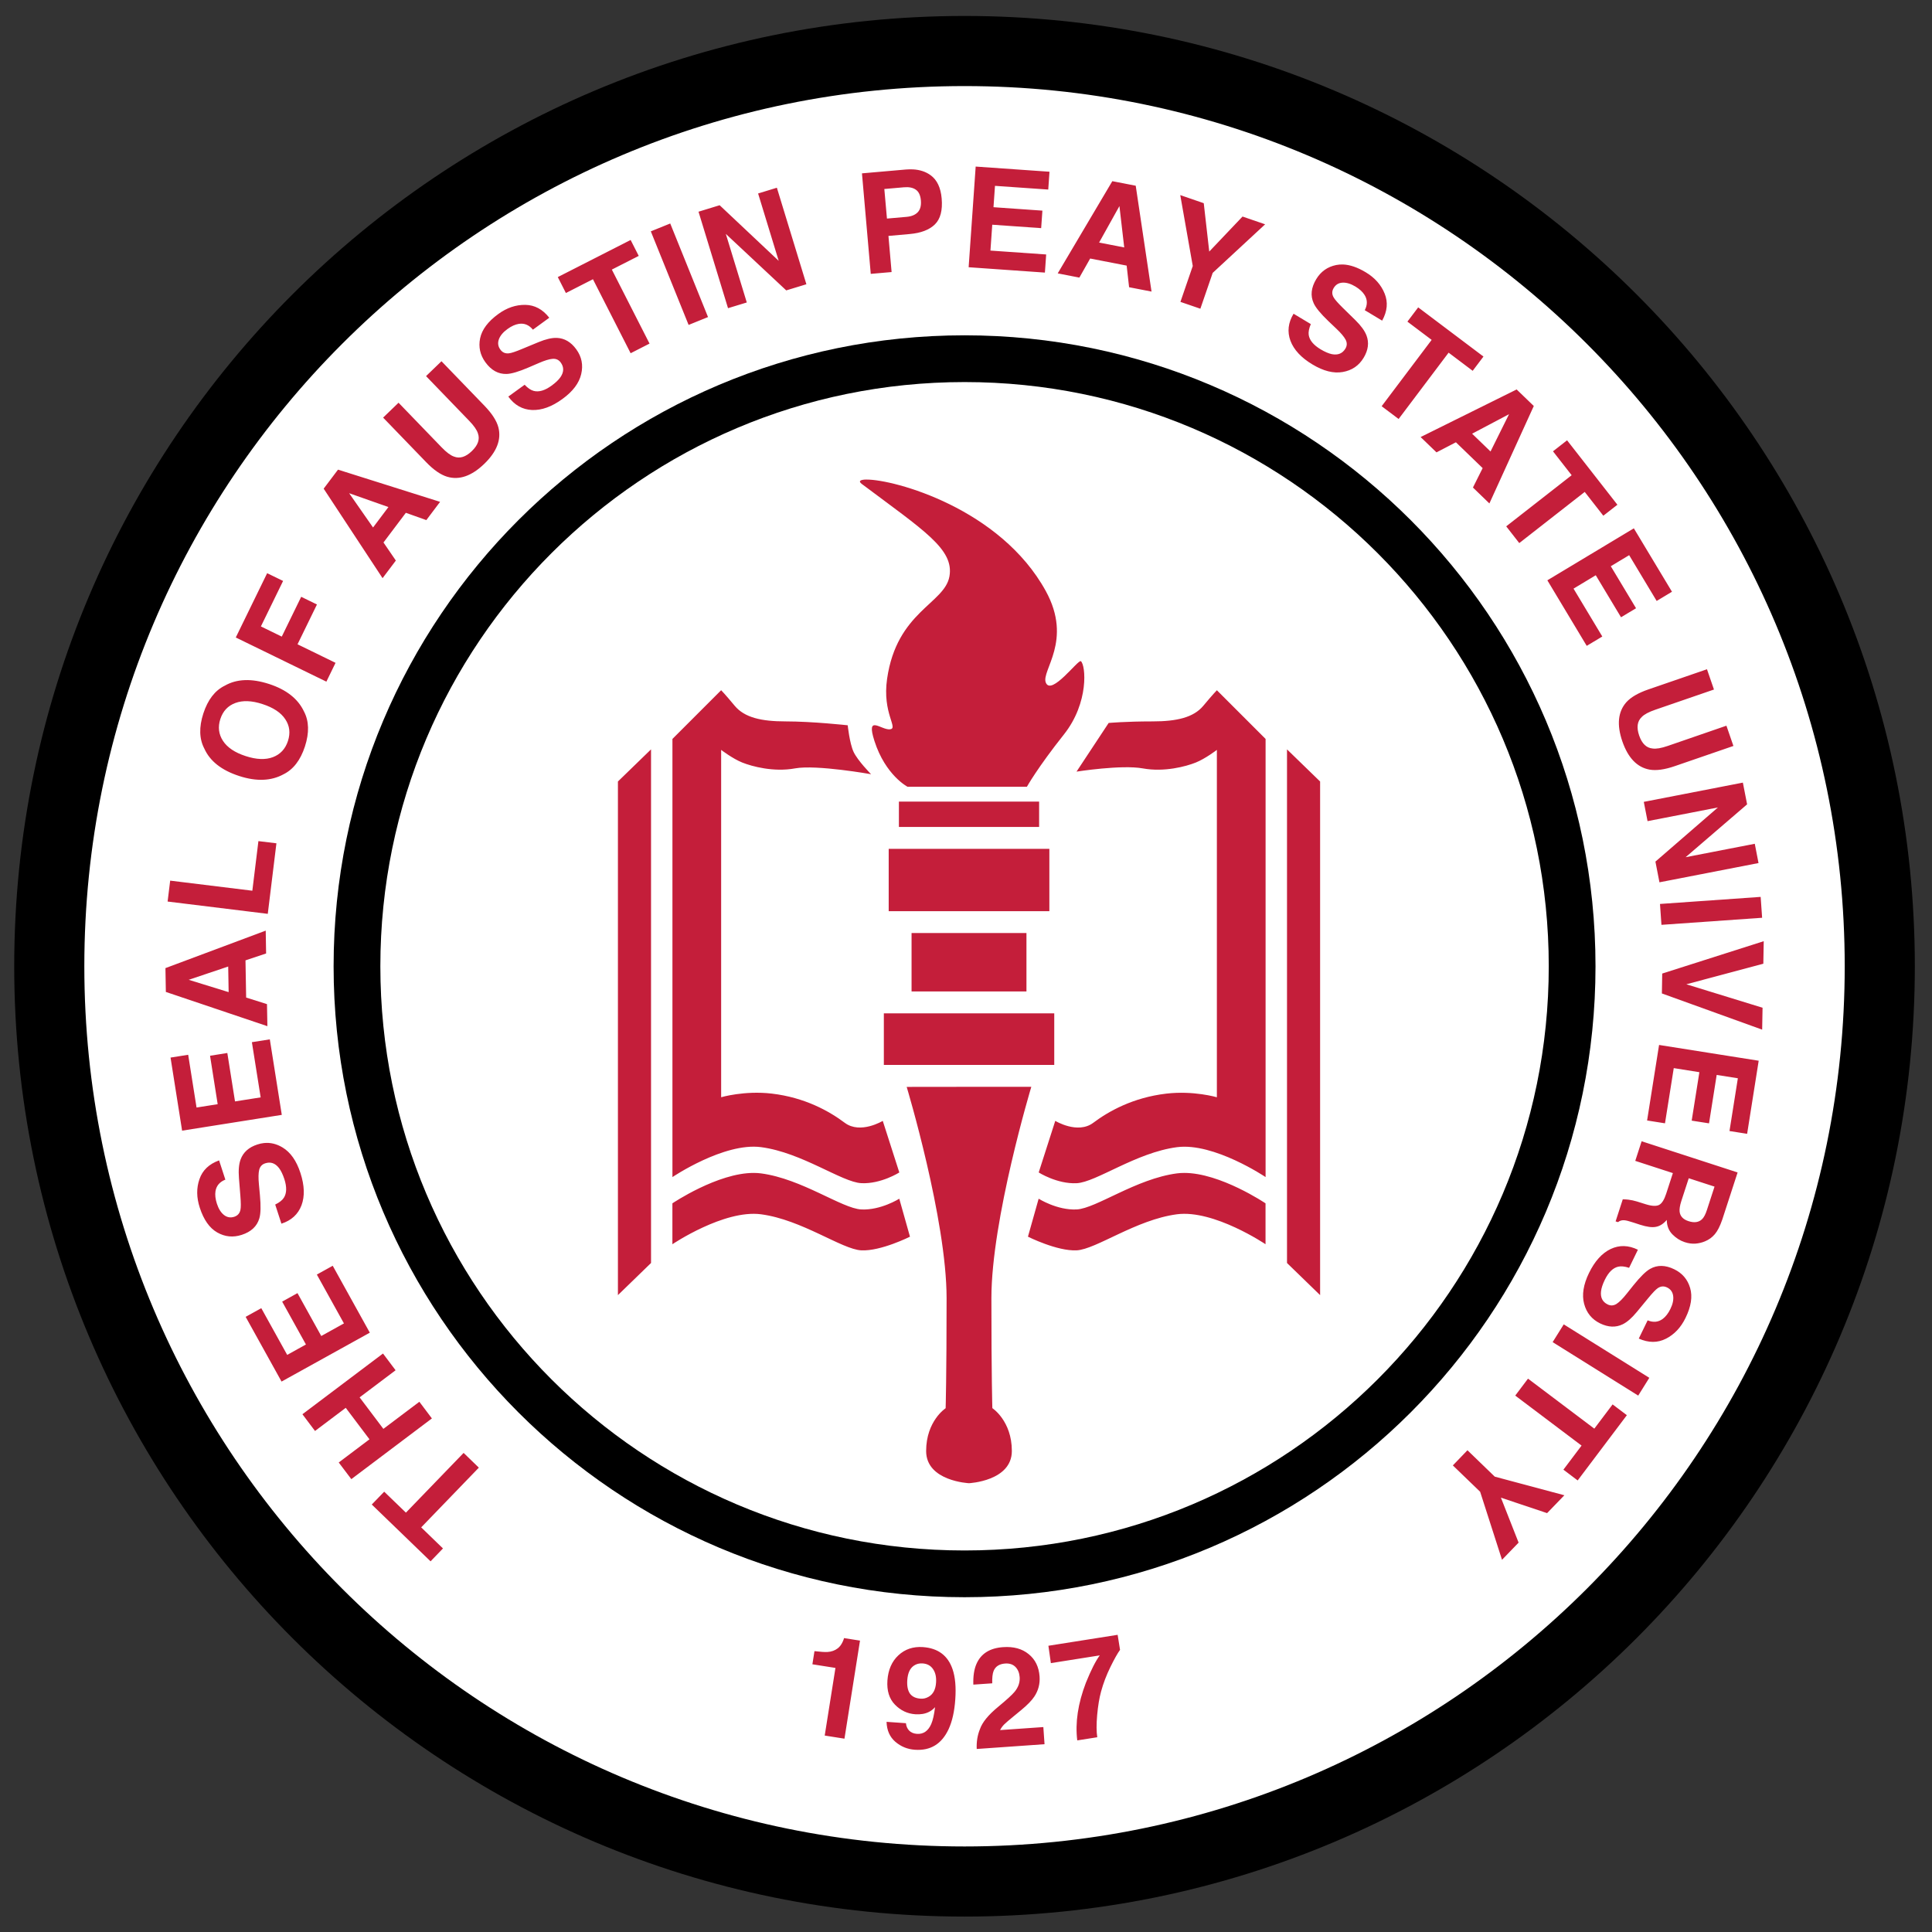 <svg xmlns="http://www.w3.org/2000/svg" width="250" height="250" viewBox="0 0 250 250">
 <rect x="0" y="0" width="250" height="250" fill="#333333" stroke="none"/>
 <g transform="matrix(1.333 0 0 -1.333 -225.93 665.13)">
  <g transform="translate(-.237 -.237)">
   <path d="m174.51 405.41c0 49.07 39.778 88.847 88.847 88.847s88.847-39.778 88.847-88.847-39.778-88.847-88.847-88.847-88.847 39.778-88.847 88.847z" fill="#fff" stroke="#000" stroke-miterlimit="3.864" stroke-width="6.806"/>
   <path d="m204.38 405.41c0 32.573 26.407 58.98 58.98 58.98s58.98-26.407 58.98-58.98-26.407-58.98-58.98-58.98-58.98 26.407-58.98 58.98z" fill="none" stroke="#000" stroke-miterlimit="3.864" stroke-width="4.538"/>
   <path d="m264.44 483.04-0.683-9.772 7.403-0.52 0.123 1.759-5.41 0.378 0.176 2.511 4.748-0.333 0.12 1.699-4.748 0.333 0.145 2.073 5.171-0.36 0.12 1.73zm-6.088-0.274c-0.223 0.012-0.458 8e-3 -0.703-0.013l-4.248-0.372 0.854-9.757 2.023 0.176-0.306 3.507 2.073 0.185c1.081 0.095 1.893 0.405 2.433 0.932s0.76 1.367 0.661 2.518c-0.092 1.056-0.452 1.808-1.077 2.26-0.471 0.342-1.04 0.529-1.71 0.565zm19.352-1.144-5.3-8.95 2.101-0.41 1.049 1.852 3.542-0.688 0.237-2.099 2.178-0.423-1.535 10.277zm-20.232-0.593c0.484 0.042 0.866-0.031 1.148-0.226 0.29-0.194 0.455-0.544 0.501-1.049 0.042-0.509-0.059-0.891-0.306-1.148-0.247-0.258-0.608-0.406-1.088-0.448l-1.9-0.166-0.255 2.871zm-12.331-0.043-1.822-0.558 2-6.54-5.733 5.399-2.051-0.628 2.864-9.366 1.822 0.555-2.035 6.656 5.864-5.484 1.956 0.596zm39.158-0.715 1.214-6.883-1.197-3.483 1.935-0.664 1.197 3.479 5.09 4.715-2.194 0.754-3.231-3.4-0.533 4.696zm-5.905-1.066 0.466-4.015-2.44 0.473zm-43.605-1.69-1.885-0.763 3.669-9.084 1.885 0.763zm-3.844-1.6-7.071-3.603 0.787-1.547 2.625 1.339 3.659-7.184 1.835 0.936-3.659 7.184 2.61 1.329zm69.151-2.38c-0.225 8e-3 -0.443-9e-3 -0.655-0.051-0.844-0.17-1.495-0.628-1.947-1.38-0.494-0.826-0.575-1.6-0.243-2.328 0.194-0.434 0.672-1.01 1.424-1.734l0.769-0.731c0.452-0.427 0.756-0.788 0.911-1.081 0.152-0.3 0.141-0.585-0.025-0.864-0.286-0.473-0.723-0.651-1.32-0.535-0.311 0.067-0.675 0.223-1.088 0.47-0.692 0.417-1.077 0.883-1.154 1.399-0.039 0.283 0.029 0.632 0.205 1.049l-1.676 1.006c-0.526-0.872-0.625-1.748-0.3-2.628 0.328-0.872 1.039-1.639 2.134-2.295 1.07-0.643 2.049-0.889 2.938-0.734 0.894 0.155 1.571 0.614 2.033 1.384 0.449 0.745 0.54 1.469 0.275 2.165-0.17 0.449-0.526 0.939-1.066 1.472l-1.239 1.214c-0.477 0.47-0.774 0.807-0.883 1.008-0.18 0.307-0.176 0.611 4e-3 0.911 0.194 0.325 0.483 0.501 0.861 0.519 0.381 0.021 0.795-0.107 1.247-0.375 0.406-0.247 0.706-0.519 0.894-0.826 0.283-0.459 0.287-0.949 0.015-1.472l1.688-1.014c0.505 0.911 0.583 1.79 0.24 2.631-0.343 0.848-0.953 1.537-1.84 2.067-0.795 0.477-1.527 0.728-2.202 0.753zm-79.378-3.92c-0.911 0.014-1.783-0.279-2.616-0.886-1.003-0.728-1.59-1.511-1.767-2.356-0.173-0.844-3e-3 -1.621 0.513-2.331 0.565-0.777 1.246-1.155 2.048-1.134 0.473 0.011 1.191 0.223 2.152 0.636l0.974 0.42c0.569 0.247 1.021 0.388 1.349 0.413 0.336 0.025 0.597-0.096 0.788-0.357 0.325-0.449 0.318-0.921-0.025-1.422-0.184-0.265-0.47-0.538-0.858-0.82-0.653-0.477-1.232-0.646-1.737-0.516-0.279 0.071-0.572 0.273-0.886 0.598l-1.583-1.148c0.6-0.826 1.367-1.26 2.303-1.302 0.932-0.039 1.915 0.314 2.946 1.066 1.014 0.735 1.622 1.539 1.827 2.418 0.208 0.883 0.049 1.686-0.48 2.41-0.512 0.706-1.141 1.073-1.882 1.105-0.48 0.018-1.071-0.119-1.774-0.409l-1.607-0.665c-0.615-0.258-1.038-0.399-1.267-0.423-0.353-0.042-0.633 0.077-0.838 0.363-0.226 0.307-0.271 0.639-0.144 0.996 0.131 0.357 0.409 0.692 0.836 0.999 0.381 0.279 0.753 0.446 1.106 0.502 0.533 0.081 0.988-0.106 1.362-0.565l1.589 1.159c-0.639 0.819-1.417 1.235-2.328 1.25zm86.678-0.243-1.046-1.384 2.353-1.772-4.853-6.439 1.647-1.239 4.852 6.438 2.338-1.762 1.046 1.384zm-94.813-5.229-1.498-1.444 4.185-4.335c0.466-0.484 0.752-0.893 0.851-1.225 0.205-0.569 8e-3 -1.141-0.589-1.717-0.597-0.576-1.176-0.756-1.737-0.533-0.332 0.113-0.732 0.413-1.198 0.896l-4.181 4.33-1.498-1.444 4.182-4.33c0.724-0.752 1.406-1.221 2.042-1.412 1.173-0.346 2.37 0.073 3.592 1.25 1.222 1.18 1.676 2.363 1.373 3.546-0.17 0.643-0.618 1.335-1.342 2.087zm104.37-2.739-9.321-4.62 1.541-1.487 1.885 0.979 2.596-2.508-0.943-1.885 1.597-1.544 4.31 9.459zm-0.738-2.402-1.797-3.62-1.787 1.727zm5.634-2.534-1.367-1.069 1.812-2.32-6.353-4.963 1.267-1.625 6.354 4.966 1.805-2.31 1.367 1.066zm-119.31-2.848-1.392-1.847 5.717-8.688 1.289 1.71-1.2 1.755 2.171 2.881 1.989-0.709 1.335 1.772zm51.309-0.961c-0.617-3e-3 -0.827-0.156-0.464-0.428 6.05-4.538 8.977-6.331 8.508-8.977-0.473-2.649-5.107-3.406-6.05-9.929-0.491-3.373 1.134-4.816 0.283-4.912-0.851-0.095-2.363 1.512-1.512-1.134 1.074-3.341 3.214-4.443 3.214-4.443h11.584s1.038 1.86 3.592 5.074c2.462 3.101 2.119 6.738 1.649 7.116-0.254 0.201-2.868-3.401-3.404-2.08-0.473 1.162 2.645 4.065 0 8.886-4.413 8.037-14.726 10.837-17.399 10.825zm-50.228-1.327 3.813-1.343-1.493-1.985zm124.71-3.409-8.395-5.046 3.822-6.363 1.512 0.907-2.793 4.648 2.158 1.299 2.451-4.078 1.459 0.875-2.451 4.08 1.783 1.071 2.67-4.443 1.487 0.894zm-132.67-4.356-3.045-6.24 8.795-4.288 0.889 1.827-3.69 1.8 1.885 3.864-1.529 0.746-1.885-3.864-2.027 0.989 2.155 4.415zm139.77-9.324-5.692-1.96c-0.985-0.339-1.7-0.755-2.144-1.25-0.805-0.922-0.932-2.183-0.381-3.787 0.554-1.607 1.43-2.518 2.631-2.744 0.653-0.117 1.473-4e-3 2.458 0.335l5.694 1.96-0.678 1.967-5.694-1.964c-0.636-0.219-1.126-0.303-1.472-0.25-0.6 0.053-1.035 0.473-1.304 1.257-0.272 0.788-0.187 1.389 0.25 1.802 0.24 0.251 0.679 0.487 1.318 0.706l5.692 1.96zm-141.94-1.056c-0.717-0.027-1.365-0.207-1.944-0.539-0.954-0.466-1.646-1.367-2.08-2.698-0.431-1.331-0.399-2.468 0.095-3.407 0.547-1.222 1.678-2.109 3.384-2.663 1.674-0.544 3.107-0.488 4.301 0.166 0.954 0.47 1.647 1.37 2.082 2.701 0.431 1.331 0.401 2.466-0.097 3.406-0.583 1.229-1.712 2.115-3.382 2.659-0.855 0.277-1.641 0.403-2.358 0.376zm46.242-0.979-4.729-4.73v-42.532s5.011 3.38 8.603 2.906c3.977-0.523 7.844-3.405 9.734-3.497 1.9-0.095 3.687 1.039 3.687 1.039l-1.607 5.008s-2.172-1.321-3.687-0.188c-1.512 1.134-3.874 2.458-7.088 2.836-2.656 0.311-4.913-0.353-4.913-0.353v33.718s1.109-0.851 2.052-1.229c0.947-0.378 3.052-0.947 5.128-0.565 2.08 0.378 7.374-0.568 7.374-0.568s-1.31 1.328-1.702 2.175c-0.388 0.844-0.565 2.575-0.565 2.575s-3.405 0.378-6.05 0.378c-2.338 0-3.97 0.377-4.916 1.51-0.943 1.137-1.321 1.516-1.321 1.516zm48.123-3e-3s-0.378-0.378-1.321-1.512c-0.946-1.134-2.578-1.512-4.916-1.512-2.645 0-4.27-0.152-4.27-0.152l-3.119-4.724s4.366 0.691 6.442 0.313c2.08-0.378 4.185 0.19 5.131 0.568 0.943 0.378 2.052 1.229 2.052 1.229v-33.721s-2.257 0.667-4.913 0.353c-3.214-0.378-5.577-1.698-7.088-2.832-1.515-1.137-3.687 0.188-3.687 0.188l-1.607-5.008s1.787-1.138 3.687-1.043c1.889 0.095 5.757 2.974 9.734 3.497 3.592 0.473 8.603-2.902 8.603-2.902v42.532zm-94.085-1.062c0.441-0.017 0.922-0.111 1.443-0.283 1.052-0.339 1.787-0.83 2.208-1.469 0.424-0.636 0.509-1.337 0.258-2.111-0.251-0.77-0.736-1.293-1.456-1.569-0.717-0.272-1.599-0.24-2.648 0.103-1.049 0.339-1.783 0.834-2.203 1.477-0.42 0.643-0.506 1.353-0.255 2.123 0.251 0.77 0.738 1.289 1.455 1.554 0.358 0.134 0.759 0.193 1.2 0.176zm39.155-4.677-3.214-3.119v-49.86l3.214 3.119zm61.736 0v-49.86l3.214-3.119v49.86zm44.253-3.228-9.618-1.868 0.365-1.872 6.831 1.329-6.067-5.256 0.391-2.01 9.617 1.869-0.363 1.872-6.713-1.304 5.968 5.131zm-81.927-1.843v-2.458h13.611v2.458zm-62.175-3.836-0.59-4.815-7.975 0.979-0.25-2.03 9.724-1.194 0.839 6.848zm61.184-0.749v-6.05h15.596v6.05zm84.645-4.665-9.772-0.686 0.141-2.027 9.773 0.686zm-145.12-3.275-9.734-3.639 0.04-2.313 9.857-3.324-0.04 2.14-2.023 0.64-0.064 3.609 2.002 0.668zm62.695-0.231v-5.672h11.153v5.672zm82.723-0.795-9.854-3.141-0.032-1.931 9.734-3.514 0.038 2.126-7.399 2.278 7.474 1.995zm-149.06-2.459 0.043-2.486-3.877 1.197zm63.646-4.543v-5.008h16.542v5.008zm-59.606-2.527-1.74-0.275 0.851-5.357-2.49-0.393-0.746 4.701-1.677-0.268 0.741-4.701-2.052-0.325-0.812 5.121-1.712-0.272 1.122-7.094 9.677 1.532zm134.86-0.543-1.162-7.332 1.737-0.275 0.851 5.358 2.487-0.396-0.746-4.702 1.682-0.264 0.744 4.701 2.055-0.325-0.812-5.121 1.712-0.272 1.123 7.096zm-66.987-4.065-6.05-7e-3s3.874-12.855 3.874-20.512c0-7.653-0.092-10.68-0.092-10.68s-1.893-1.229-1.893-4.157c0-2.931 4.16-3.122 4.16-3.122s4.16 0.198 4.16 3.129c0 2.928-1.893 4.157-1.893 4.157s-0.092 3.027-0.092 10.68c0 7.657 3.874 20.512 3.874 20.512zm65.294-5.284-0.618-1.903 3.652-1.187-0.653-2.01c-0.187-0.572-0.409-0.929-0.674-1.074-0.268-0.145-0.7-0.128-1.296 0.056l-0.869 0.272c-0.275 0.085-0.555 0.142-0.831 0.177-0.134 0.018-0.315 0.028-0.541 0.035l-0.696-2.144 0.234-0.073c0.173 0.148 0.388 0.208 0.646 0.18 0.162-0.014 0.455-0.092 0.879-0.23l0.628-0.205c0.653-0.208 1.165-0.279 1.54-0.198 0.378 0.071 0.724 0.297 1.039 0.668 7e-3 -0.569 0.192-1.039 0.545-1.399 0.357-0.364 0.755-0.614 1.197-0.759 0.367-0.12 0.714-0.167 1.039-0.142s0.639 0.098 0.939 0.226c0.367 0.152 0.682 0.378 0.943 0.686 0.261 0.304 0.504 0.777 0.727 1.427l1.487 4.57zm-133.74-0.174c-0.208-0.023-0.419-0.068-0.631-0.138-0.83-0.268-1.374-0.752-1.632-1.452-0.166-0.449-0.22-1.053-0.16-1.812l0.138-1.73c0.053-0.667 0.057-1.113 7e-3 -1.339-0.067-0.35-0.269-0.576-0.601-0.686-0.364-0.117-0.696-0.06-0.996 0.173-0.297 0.233-0.529 0.602-0.691 1.103-0.145 0.452-0.191 0.854-0.135 1.207 0.088 0.533 0.407 0.905 0.958 1.123l-0.608 1.868c-0.978-0.353-1.614-0.963-1.907-1.825-0.3-0.862-0.289-1.784 0.032-2.766 0.381-1.176 0.946-1.978 1.695-2.405s1.54-0.505 2.377-0.233c0.915 0.297 1.482 0.83 1.708 1.597 0.138 0.452 0.155 1.201 0.06 2.243l-0.098 1.056c-0.06 0.618-0.053 1.091 0.025 1.412 0.081 0.325 0.276 0.537 0.583 0.636 0.526 0.173 0.974 0.017 1.345-0.463 0.194-0.254 0.364-0.61 0.516-1.069 0.247-0.766 0.233-1.371-0.05-1.812-0.152-0.24-0.433-0.46-0.839-0.658l0.604-1.857c0.968 0.314 1.618 0.911 1.95 1.787 0.325 0.872 0.293 1.918-0.103 3.133-0.385 1.187-0.964 2.012-1.737 2.478-0.583 0.352-1.185 0.496-1.809 0.428zm47.565-2.9c-3.51 0.016-7.912-2.952-7.912-2.952v-3.97s5.008 3.377 8.6 2.908c3.977-0.526 7.847-3.406 9.737-3.501 1.897-0.095 4.726 1.326 4.726 1.326l-1.039 3.687s-1.79-1.135-3.687-1.043c-1.889 0.095-5.76 2.975-9.737 3.501-0.224 0.029-0.455 0.043-0.688 0.044zm41.754 0c-0.234-1e-3 -0.464-0.015-0.688-0.044-3.977-0.526-7.847-3.406-9.737-3.501-1.897-0.092-3.687 1.043-3.687 1.043l-1.039-3.687s2.829-1.421 4.726-1.326c1.889 0.095 5.76 2.975 9.737 3.501 3.592 0.47 8.6-2.908 8.6-2.908v3.97s-4.402 2.968-7.912 2.952zm48.995-0.517 2.503-0.812-0.738-2.265c-0.134-0.42-0.292-0.721-0.469-0.894-0.318-0.311-0.756-0.377-1.321-0.193-0.523 0.17-0.808 0.476-0.861 0.921-0.028 0.254 0.027 0.601 0.168 1.039zm-6.284-6.585c-0.44 0.011-0.871-0.083-1.295-0.283-0.841-0.403-1.544-1.18-2.102-2.325-0.547-1.123-0.706-2.122-0.476-2.994 0.233-0.876 0.752-1.512 1.554-1.904 0.788-0.381 1.514-0.413 2.186-0.088 0.431 0.208 0.887 0.608 1.371 1.194l1.105 1.339c0.424 0.519 0.735 0.841 0.926 0.971 0.29 0.201 0.594 0.227 0.908 0.075 0.343-0.166 0.54-0.438 0.593-0.816 0.053-0.374-0.036-0.803-0.27-1.276-0.205-0.424-0.455-0.746-0.741-0.961-0.431-0.321-0.922-0.367-1.466-0.141l-0.861-1.77c0.95-0.424 1.83-0.427 2.643-0.01 0.812 0.413 1.443 1.084 1.895 2.013 0.544 1.109 0.692 2.08 0.448 2.906-0.24 0.826-0.755 1.434-1.542 1.819-0.865 0.42-1.647 0.434-2.342 0.038-0.413-0.233-0.946-0.755-1.6-1.567l-0.664-0.831c-0.385-0.487-0.717-0.822-0.996-1.002-0.286-0.177-0.572-0.194-0.861-0.053-0.498 0.244-0.713 0.666-0.646 1.27 0.035 0.318 0.159 0.694 0.371 1.128 0.353 0.724 0.783 1.147 1.292 1.267 0.279 0.067 0.633 0.031 1.063-0.11l0.854 1.756c-0.457 0.224-0.906 0.342-1.346 0.353zm-125.35-1.91-1.542-0.854 2.631-4.743-2.203-1.222-2.307 4.163-1.487-0.826 2.307-4.16-1.819-1.011-2.515 4.535-1.518-0.841 3.485-6.283 8.568 4.746zm119.5-5.689-1.078-1.724 8.307-5.191 1.077 1.727zm-114.62-2.83-7.822-5.894 1.222-1.625 2.984 2.247 2.303-3.056-2.984-2.25 1.222-1.617 7.822 5.894-1.217 1.617-3.494-2.631-2.306 3.059 3.492 2.631zm111.15-2.439-1.239-1.645 6.438-4.853-1.762-2.338 1.384-1.046 4.775 6.335-1.384 1.046-1.774-2.353zm-5.877-6.951-1.419-1.472 2.65-2.558 2.123-6.604 1.61 1.667-1.717 4.365 4.482-1.502 1.677 1.734-6.756 1.808zm-97.447-0.258-5.602-5.799-2.108 2.035-1.206-1.247 5.708-5.514 1.204 1.251-2.115 2.045 5.597 5.798zm63.488-17.659-6.721-1.062 0.24-1.685 4.746 0.751c-0.392-0.526-0.844-1.413-1.349-2.663-0.77-2.01-1.048-3.873-0.836-5.59l1.942 0.306c-0.085 0.547-0.088 1.265-0.01 2.155 0.081 0.886 0.205 1.646 0.378 2.278 0.219 0.805 0.522 1.601 0.907 2.385 0.388 0.791 0.699 1.341 0.936 1.663zm-26.562-0.318c-0.014-0.085-0.061-0.208-0.135-0.371-0.127-0.272-0.285-0.479-0.476-0.624-0.275-0.212-0.608-0.33-0.996-0.354-0.244-0.014-0.664 0.011-1.261 0.082l-0.201-1.276 2.238-0.353-1.042-6.565 1.917-0.303 1.509 9.519zm7.664-0.872c-0.95 0.064-1.745-0.202-2.388-0.803-0.636-0.593-0.988-1.405-1.062-2.436-0.067-0.992 0.173-1.778 0.731-2.35 0.554-0.569 1.215-0.879 1.978-0.932 0.519-0.035 0.96 0.043 1.327 0.23 0.205 0.099 0.4 0.254 0.587 0.456-0.085-0.724-0.213-1.276-0.375-1.647-0.3-0.671-0.763-0.986-1.384-0.943-0.325 0.025-0.577 0.132-0.76 0.322-0.18 0.191-0.281 0.427-0.306 0.713l-1.882 0.133c0.025-0.826 0.31-1.468 0.854-1.938 0.544-0.466 1.179-0.724 1.9-0.773 1.512-0.106 2.6 0.561 3.271 2.002 0.35 0.759 0.565 1.716 0.646 2.881 0.085 1.197-3e-3 2.172-0.261 2.928-0.452 1.331-1.41 2.052-2.876 2.155zm7.778-6e-3c-1.286-0.088-2.148-0.632-2.583-1.625-0.23-0.523-0.331-1.195-0.306-2.014l1.835 0.127c-0.014 0.54 0.029 0.94 0.132 1.194 0.177 0.445 0.554 0.686 1.127 0.728 0.42 0.028 0.752-0.085 0.999-0.335 0.244-0.254 0.377-0.587 0.406-0.993 0.035-0.498-0.126-0.974-0.494-1.419-0.237-0.29-0.77-0.774-1.597-1.459-0.954-0.784-1.541-1.508-1.767-2.168-0.24-0.59-0.342-1.23-0.311-1.922l6.583 0.463-0.116 1.664-4.2-0.293c0.106 0.205 0.24 0.391 0.403 0.554 0.166 0.162 0.474 0.428 0.926 0.795l0.716 0.589c0.604 0.498 1.035 0.939 1.286 1.324 0.385 0.583 0.553 1.23 0.504 1.939-0.067 0.929-0.416 1.653-1.059 2.172-0.639 0.523-1.469 0.752-2.486 0.678zm-7.806-1.581c0.441-0.032 0.777-0.212 1.006-0.551 0.233-0.336 0.332-0.773 0.293-1.317-0.046-0.678-0.293-1.138-0.741-1.381-0.24-0.134-0.492-0.194-0.753-0.173-0.48 0.032-0.829 0.198-1.044 0.498-0.208 0.304-0.294 0.741-0.255 1.31 0.049 0.678 0.261 1.144 0.646 1.402 0.24 0.163 0.523 0.237 0.848 0.212z" fill="#c41e3a"/>
  </g>
 </g>
</svg>